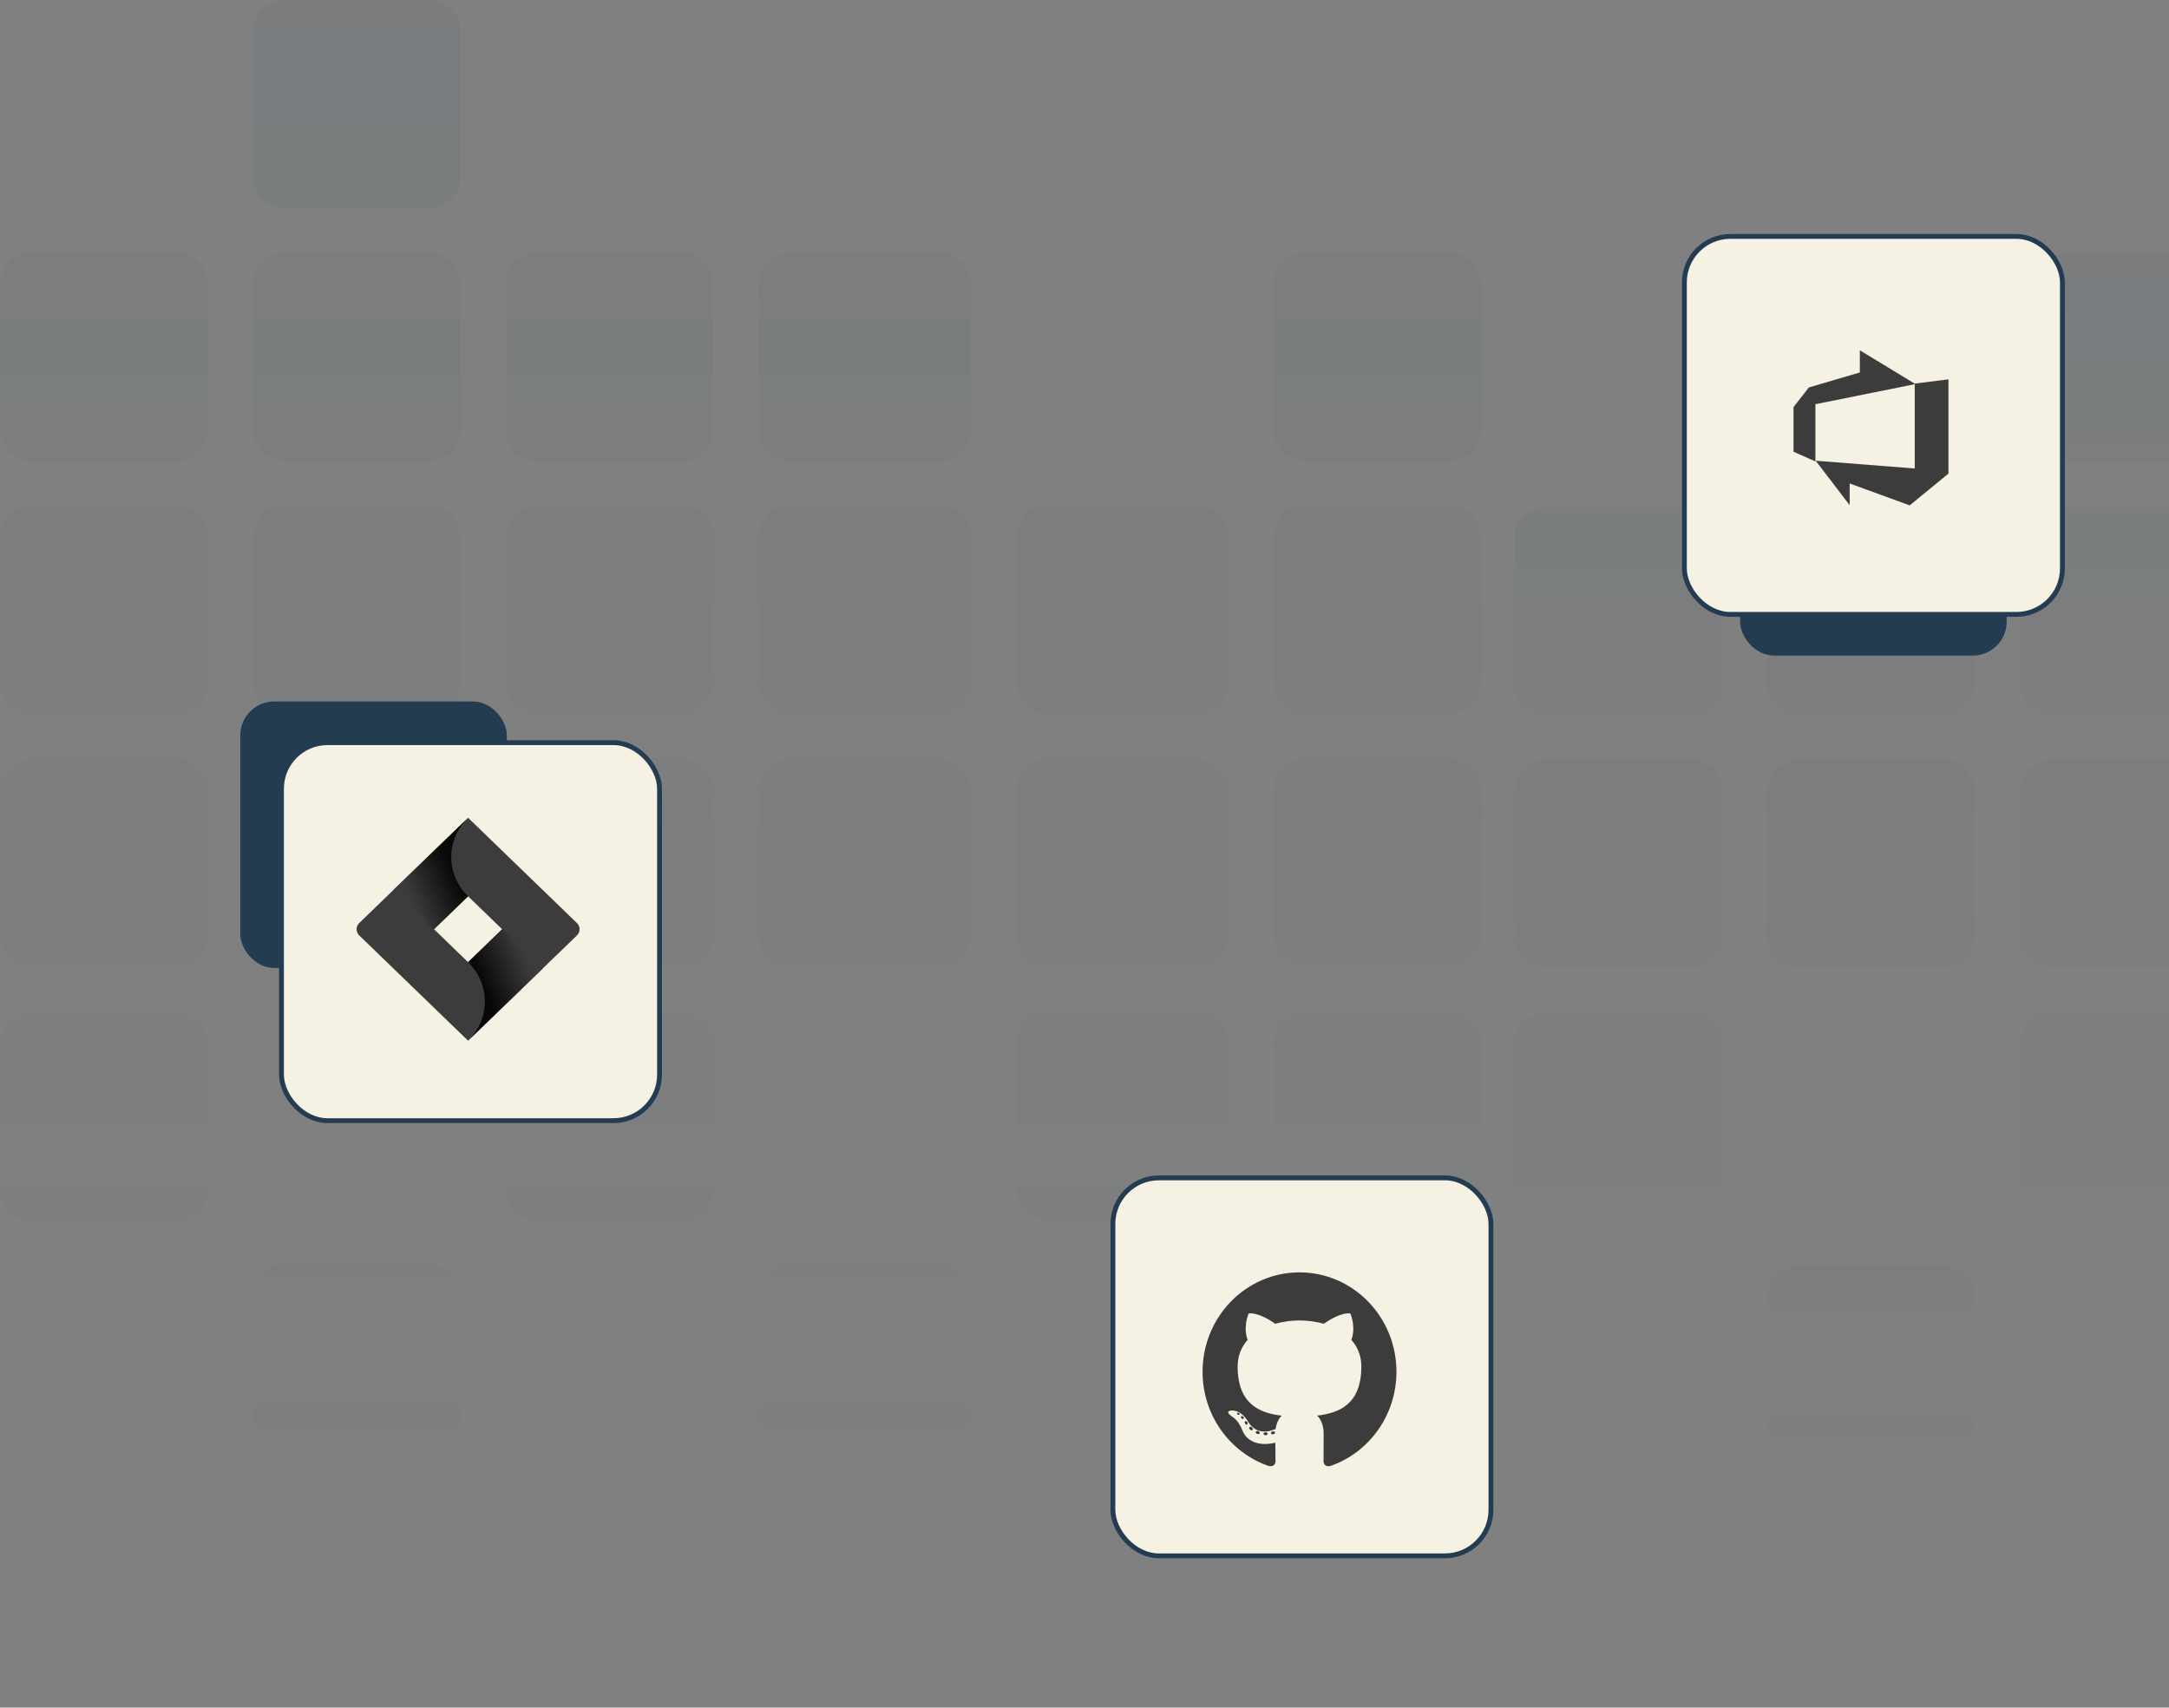 <?xml version="1.0" encoding="UTF-8"?> <svg xmlns="http://www.w3.org/2000/svg" width="334" height="263" viewBox="0 0 334 263" fill="none"><rect x="0" y="0" width="334" height="263" fill="#808080" stroke="none"/><path opacity="0.1" fill-rule="evenodd" clip-rule="evenodd" d="M66.179 0.038C68.797 0.038 70.92 2.161 70.92 4.779V27.281C70.92 29.899 68.797 32.021 66.179 32.021H43.677C41.059 32.021 38.937 29.899 38.937 27.281V4.779C38.937 2.161 41.059 0.038 43.677 0.038H66.179ZM144.747 38.974C147.365 38.974 149.488 41.097 149.488 43.715V66.217C149.488 68.835 147.365 70.958 144.747 70.958H121.55C118.932 70.958 116.809 68.835 116.809 66.217V43.715C116.809 41.097 118.932 38.974 121.55 38.974H144.747ZM223.315 38.974C225.933 38.974 228.056 41.097 228.056 43.715V66.217C228.056 68.835 225.933 70.958 223.315 70.958H200.813C198.195 70.958 196.072 68.835 196.072 66.217V43.715C196.072 41.097 198.195 38.974 200.813 38.974H223.315ZM109.857 43.715C109.857 41.097 107.734 38.974 105.116 38.974H82.614C79.996 38.974 77.873 41.097 77.873 43.715V66.217C77.873 68.835 79.996 70.958 82.614 70.958H105.116C107.734 70.958 109.857 68.835 109.857 66.217V43.715ZM66.179 38.974C68.797 38.974 70.92 41.097 70.92 43.715V66.217C70.92 68.835 68.797 70.958 66.179 70.958H43.678C41.059 70.958 38.937 68.835 38.937 66.217V43.715C38.937 41.097 41.059 38.974 43.678 38.974H66.179ZM31.983 43.715C31.983 41.097 29.861 38.974 27.243 38.974H4.741C2.123 38.974 8.29901e-05 41.097 8.29901e-05 43.715V66.217C8.29901e-05 68.835 2.123 70.958 4.741 70.958H27.243C29.861 70.958 31.983 68.835 31.983 66.217V43.715ZM184.378 77.91C186.996 77.91 189.119 80.033 189.119 82.651V105.153C189.119 107.771 186.996 109.894 184.378 109.894H161.181C158.563 109.894 156.44 107.771 156.44 105.153V82.651C156.44 80.033 158.563 77.91 161.181 77.91H184.378ZM223.315 77.911C225.933 77.911 228.056 80.033 228.056 82.651V105.153C228.056 107.771 225.933 109.894 223.315 109.894H200.813C198.195 109.894 196.072 107.771 196.072 105.153V82.651C196.072 80.033 198.195 77.911 200.813 77.911H223.315ZM149.488 82.651C149.488 80.033 147.365 77.91 144.747 77.91H121.55C118.932 77.91 116.809 80.033 116.809 82.651V105.153C116.809 107.771 118.932 109.894 121.55 109.894H144.747C147.365 109.894 149.488 107.771 149.488 105.153V82.651ZM105.116 77.91C107.734 77.91 109.857 80.033 109.857 82.651V105.153C109.857 107.771 107.734 109.894 105.116 109.894H82.614C79.996 109.894 77.873 107.771 77.873 105.153V82.651C77.873 80.033 79.996 77.91 82.614 77.91H105.116ZM70.92 82.651C70.92 80.033 68.797 77.91 66.179 77.91H43.677C41.059 77.91 38.937 80.033 38.937 82.651V105.153C38.937 107.771 41.059 109.894 43.677 109.894H66.179C68.797 109.894 70.92 107.771 70.92 105.153V82.651ZM27.242 77.91C29.861 77.91 31.983 80.033 31.983 82.651V105.153C31.983 107.771 29.861 109.894 27.242 109.894H4.741C2.123 109.894 -8.56259e-06 107.771 -8.56259e-06 105.153V82.651C-8.56259e-06 80.033 2.123 77.91 4.741 77.91H27.242ZM184.378 116.847C186.996 116.847 189.119 118.97 189.119 121.588V144.09C189.119 146.708 186.996 148.83 184.378 148.83H161.181C158.563 148.83 156.44 146.708 156.44 144.09V121.588C156.44 118.97 158.563 116.847 161.181 116.847H184.378ZM223.315 116.847C225.933 116.847 228.056 118.97 228.056 121.588V144.09C228.056 146.708 225.933 148.83 223.315 148.83H200.813C198.195 148.83 196.072 146.708 196.072 144.09V121.588C196.072 118.97 198.195 116.847 200.813 116.847H223.315ZM149.488 121.588C149.488 118.97 147.365 116.847 144.747 116.847H121.55C118.932 116.847 116.809 118.97 116.809 121.588V144.09C116.809 146.708 118.932 148.83 121.55 148.83H144.747C147.365 148.83 149.488 146.708 149.488 144.09V121.588ZM105.116 116.847C107.734 116.847 109.857 118.97 109.857 121.588V144.09C109.857 146.708 107.734 148.83 105.116 148.83H82.614C79.996 148.83 77.873 146.708 77.873 144.09V121.588C77.873 118.97 79.996 116.847 82.614 116.847H105.116ZM70.92 121.588C70.92 118.97 68.797 116.847 66.179 116.847H43.678C41.059 116.847 38.937 118.97 38.937 121.588V144.09C38.937 146.708 41.059 148.83 43.678 148.83H66.179C68.797 148.83 70.92 146.708 70.92 144.09V121.588ZM27.243 116.847C29.861 116.847 31.983 118.97 31.983 121.588V144.09C31.983 146.708 29.861 148.83 27.243 148.83H4.741C2.123 148.83 5.24726e-05 146.708 5.24726e-05 144.09V121.588C5.24726e-05 118.97 2.123 116.847 4.741 116.847H27.243ZM31.983 160.779C31.983 158.161 29.861 156.038 27.242 156.038H4.741C2.123 156.038 -8.56259e-06 158.161 -8.56259e-06 160.779V183.281C-8.56259e-06 185.899 2.123 188.021 4.741 188.021H27.242C29.861 188.021 31.983 185.899 31.983 183.281V160.779ZM228.056 160.524C228.056 157.905 225.933 155.783 223.315 155.783H200.813C198.195 155.783 196.072 157.905 196.072 160.524V183.025C196.072 185.644 198.195 187.766 200.813 187.766H223.315C225.933 187.766 228.056 185.644 228.056 183.025V160.524ZM189.119 160.524C189.119 157.905 186.996 155.783 184.378 155.783H161.181C158.563 155.783 156.44 157.905 156.44 160.524V183.025C156.44 185.644 158.563 187.766 161.181 187.766H184.378C186.996 187.766 189.119 185.644 189.119 183.025V160.524ZM105.116 156.038C107.734 156.038 109.857 158.16 109.857 160.779V183.28C109.857 185.899 107.734 188.021 105.116 188.021H82.614C79.996 188.021 77.873 185.899 77.873 183.28V160.779C77.873 158.16 79.996 156.038 82.614 156.038H105.116ZM66.179 194.719C68.797 194.719 70.92 196.842 70.92 199.46V221.962C70.92 224.58 68.797 226.703 66.179 226.703H43.678C41.059 226.703 38.937 224.58 38.937 221.962V199.46C38.937 196.842 41.059 194.719 43.678 194.719H66.179ZM149.488 199.46C149.488 196.842 147.365 194.719 144.747 194.719H121.55C118.932 194.719 116.809 196.842 116.809 199.46V221.962C116.809 224.58 118.932 226.703 121.55 226.703H144.747C147.365 226.703 149.488 224.58 149.488 221.962V199.46ZM223.315 194.719C225.933 194.719 228.056 196.842 228.056 199.46V221.962C228.056 224.58 225.933 226.703 223.315 226.703H200.813C198.195 226.703 196.072 224.58 196.072 221.962V199.46C196.072 196.842 198.195 194.719 200.813 194.719H223.315ZM260.243 230.038C262.861 230.038 264.984 232.16 264.984 234.779V257.28C264.984 259.899 262.861 262.021 260.243 262.021H237.741C235.123 262.021 233 259.899 233 257.28V234.779C233 232.16 235.123 230.038 237.741 230.038H260.243ZM31.983 234.779C31.983 232.16 29.861 230.038 27.242 230.038H4.741C2.123 230.038 -8.56259e-06 232.16 -8.56259e-06 234.779V257.28C-8.56259e-06 259.899 2.123 262.021 4.741 262.021H27.242C29.861 262.021 31.983 259.899 31.983 257.28V234.779Z" fill="url(#paint0_linear_112_1604)"></path><path opacity="0.1" fill-rule="evenodd" clip-rule="evenodd" d="M338.305 39.181C340.924 39.181 343.046 41.303 343.046 43.922V66.423C343.046 69.041 340.924 71.164 338.305 71.164H315.804C313.185 71.164 311.063 69.041 311.063 66.423V43.922C311.063 41.303 313.185 39.181 315.804 39.181H338.305ZM299.369 39.181C301.987 39.181 304.109 41.303 304.109 43.922V66.423C304.109 69.041 301.987 71.164 299.369 71.164H276.867C274.249 71.164 272.126 69.041 272.126 66.423V43.922C272.126 41.303 274.249 39.181 276.867 39.181H299.369ZM343.046 82.857C343.046 80.239 340.924 78.117 338.305 78.117H315.804C313.185 78.117 311.063 80.239 311.063 82.857V105.359C311.063 107.977 313.185 110.1 315.804 110.1H338.305C340.924 110.1 343.046 107.977 343.046 105.359V82.857ZM304.11 82.857C304.11 80.239 301.987 78.117 299.369 78.117H276.867C274.249 78.117 272.126 80.239 272.126 82.857V105.359C272.126 107.977 274.249 110.1 276.867 110.1H299.369C301.987 110.1 304.11 107.977 304.11 105.359V82.857ZM260.432 78.117C263.05 78.117 265.173 80.239 265.173 82.857V105.359C265.173 107.977 263.05 110.1 260.432 110.1H237.93C235.312 110.1 233.19 107.977 233.19 105.359V82.857C233.19 80.239 235.312 78.117 237.93 78.117H260.432ZM338.305 117.053C340.924 117.053 343.046 119.175 343.046 121.794V144.295C343.046 146.914 340.924 149.036 338.305 149.036H315.804C313.185 149.036 311.063 146.914 311.063 144.295V121.794C311.063 119.175 313.185 117.053 315.804 117.053H338.305ZM299.369 117.053C301.987 117.053 304.11 119.175 304.11 121.794V144.295C304.11 146.914 301.987 149.036 299.369 149.036H276.867C274.249 149.036 272.126 146.914 272.126 144.295V121.794C272.126 119.175 274.249 117.053 276.867 117.053H299.369ZM265.173 121.794C265.173 119.175 263.05 117.053 260.432 117.053H237.93C235.312 117.053 233.19 119.175 233.19 121.794V144.295C233.19 146.914 235.312 149.036 237.93 149.036H260.432C263.05 149.036 265.173 146.914 265.173 144.295V121.794ZM343.046 160.73C343.046 158.112 340.924 155.989 338.305 155.989H315.804C313.185 155.989 311.063 158.112 311.063 160.73V183.232C311.063 185.85 313.185 187.972 315.804 187.972H338.305C340.924 187.972 343.046 185.85 343.046 183.232V160.73ZM343.046 234.779C343.046 232.16 340.924 230.038 338.305 230.038H315.804C313.185 230.038 311.063 232.16 311.063 234.779V257.28C311.063 259.899 313.185 262.021 315.804 262.021H338.305C340.924 262.021 343.046 259.899 343.046 257.28V234.779ZM260.432 155.989C263.05 155.989 265.173 158.112 265.173 160.73V183.232C265.173 185.85 263.05 187.972 260.432 187.972H237.93C235.312 187.972 233.19 185.85 233.19 183.232V160.73C233.19 158.112 235.312 155.989 237.93 155.989H260.432ZM299.369 194.925C301.987 194.925 304.109 197.048 304.109 199.666V222.168C304.109 224.786 301.987 226.909 299.369 226.909H276.867C274.249 226.909 272.126 224.786 272.126 222.168V199.666C272.126 197.048 274.249 194.925 276.867 194.925H299.369Z" fill="url(#paint1_linear_112_1604)"></path><rect x="37.373" y="108.411" width="40.303" height="40.303" rx="4.851" fill="#233C51" stroke="#233C51" stroke-width="0.746"></rect><rect x="43.344" y="114.382" width="58.215" height="58.215" rx="7.09" fill="#F5F1E3" stroke="#233C51" stroke-width="0.746"></rect><path d="M88.834 142.156L73.559 127.382L72.079 125.95L60.581 137.071L55.324 142.156C54.775 142.686 54.775 143.546 55.324 144.077L65.828 154.237L72.079 160.282L83.577 149.162L83.755 148.989L88.834 144.077C89.382 143.546 89.382 142.686 88.834 142.156ZM72.079 148.192L66.831 143.116L72.079 138.041L77.326 143.116L72.079 148.192Z" fill="#3C3C3C"></path><path fill-rule="evenodd" clip-rule="evenodd" d="M72.078 138.041C68.643 134.718 68.626 129.335 72.041 125.991L60.557 137.094L66.807 143.139L72.078 138.041Z" fill="url(#paint2_linear_112_1604)"></path><path fill-rule="evenodd" clip-rule="evenodd" d="M77.34 143.103L72.078 148.192C73.737 149.795 74.668 151.969 74.668 154.237C74.668 156.505 73.737 158.679 72.078 160.282L83.59 149.148L77.34 143.103Z" fill="url(#paint3_linear_112_1604)"></path><rect x="268.329" y="60.294" width="40.303" height="40.303" rx="4.851" fill="#233C51" stroke="#233C51" stroke-width="0.746"></rect><rect x="259.373" y="36.411" width="58.215" height="58.215" rx="7.09" fill="#F5F1E3" stroke="#233C51" stroke-width="0.746"></rect><path d="M300.035 58.423V72.944L294.071 77.834L284.828 74.464V77.804L279.595 70.961L294.846 72.153V59.079L300.035 58.423ZM294.951 59.153L286.393 53.95V57.364L278.537 59.675L276.181 62.701V69.574L279.55 71.065V62.254L294.951 59.153Z" fill="#3C3C3C"></path><rect x="171.373" y="181.411" width="58.215" height="58.215" rx="7.09" fill="#F5F1E3" stroke="#233C51" stroke-width="0.746"></rect><path d="M200.108 195.965C191.865 195.965 185.181 202.817 185.181 211.27C185.181 218.032 189.458 223.769 195.389 225.793C196.135 225.934 196.409 225.461 196.409 225.056C196.409 224.691 196.395 223.486 196.388 222.207C192.236 223.133 191.359 220.401 191.359 220.401C190.68 218.632 189.702 218.162 189.702 218.162C188.348 217.212 189.804 217.231 189.804 217.231C191.303 217.339 192.092 218.808 192.092 218.808C193.424 221.148 195.584 220.472 196.436 220.081C196.57 219.092 196.957 218.416 197.384 218.034C194.068 217.647 190.583 216.335 190.583 210.47C190.583 208.799 191.166 207.434 192.121 206.362C191.966 205.977 191.455 204.42 192.266 202.312C192.266 202.312 193.519 201.901 196.372 203.881C197.562 203.542 198.839 203.372 200.108 203.366C201.376 203.372 202.654 203.542 203.847 203.881C206.696 201.901 207.948 202.312 207.948 202.312C208.761 204.42 208.249 205.977 208.094 206.362C209.052 207.434 209.631 208.799 209.631 210.47C209.631 216.349 206.139 217.643 202.815 218.022C203.35 218.497 203.827 219.428 203.827 220.856C203.827 222.904 203.81 224.552 203.81 225.056C203.81 225.464 204.079 225.941 204.835 225.791C210.763 223.765 215.035 218.03 215.035 211.27C215.035 202.817 208.352 195.965 200.108 195.965" fill="#3C3C3C"></path><path d="M190.878 217.835C190.845 217.91 190.729 217.933 190.623 217.881C190.515 217.832 190.454 217.729 190.489 217.654C190.521 217.576 190.638 217.555 190.746 217.606C190.854 217.656 190.916 217.76 190.878 217.835Z" fill="#3C3C3C"></path><path d="M191.482 218.52C191.411 218.587 191.272 218.556 191.178 218.45C191.08 218.344 191.062 218.203 191.134 218.135C191.207 218.068 191.342 218.099 191.44 218.205C191.537 218.312 191.556 218.452 191.482 218.52Z" fill="#3C3C3C"></path><path d="M192.069 219.392C191.978 219.457 191.829 219.396 191.736 219.262C191.645 219.127 191.645 218.965 191.738 218.901C191.831 218.836 191.978 218.894 192.071 219.028C192.162 219.165 192.162 219.326 192.069 219.392Z" fill="#3C3C3C"></path><path d="M192.874 220.236C192.792 220.327 192.618 220.303 192.491 220.178C192.361 220.055 192.325 219.882 192.407 219.79C192.489 219.699 192.664 219.724 192.792 219.848C192.922 219.97 192.961 220.145 192.874 220.236Z" fill="#3C3C3C"></path><path d="M193.984 220.725C193.948 220.844 193.781 220.898 193.612 220.847C193.444 220.795 193.333 220.656 193.367 220.537C193.402 220.417 193.571 220.361 193.741 220.415C193.909 220.466 194.019 220.605 193.984 220.725Z" fill="#3C3C3C"></path><path d="M195.204 220.816C195.208 220.941 195.065 221.045 194.888 221.047C194.709 221.051 194.565 220.95 194.563 220.827C194.563 220.701 194.703 220.598 194.881 220.595C195.059 220.591 195.204 220.692 195.204 220.816Z" fill="#3C3C3C"></path><path d="M196.338 220.62C196.36 220.742 196.236 220.867 196.061 220.9C195.888 220.932 195.727 220.857 195.706 220.736C195.684 220.611 195.809 220.486 195.982 220.453C196.158 220.422 196.316 220.496 196.338 220.62Z" fill="#3C3C3C"></path><defs><linearGradient id="paint0_linear_112_1604" x1="114.028" y1="0.038" x2="114.028" y2="294.27" gradientUnits="userSpaceOnUse"><stop stop-color="#425F70"></stop><stop offset="1" stop-color="#425F70" stop-opacity="0"></stop></linearGradient><linearGradient id="paint1_linear_112_1604" x1="288.118" y1="39.181" x2="288.118" y2="282.869" gradientUnits="userSpaceOnUse"><stop stop-color="#425F70"></stop><stop offset="1" stop-color="#425F70" stop-opacity="0"></stop></linearGradient><linearGradient id="paint2_linear_112_1604" x1="71.141" y1="132.907" x2="62.388" y2="136.729" gradientUnits="userSpaceOnUse"><stop offset="0.18" stop-color="#080808"></stop><stop offset="1" stop-color="#3C3C3C"></stop></linearGradient><linearGradient id="paint3_linear_112_1604" x1="73.081" y1="153.267" x2="81.819" y2="149.472" gradientUnits="userSpaceOnUse"><stop offset="0.18" stop-color="#070707"></stop><stop offset="1" stop-color="#3C3C3C"></stop></linearGradient></defs></svg> 